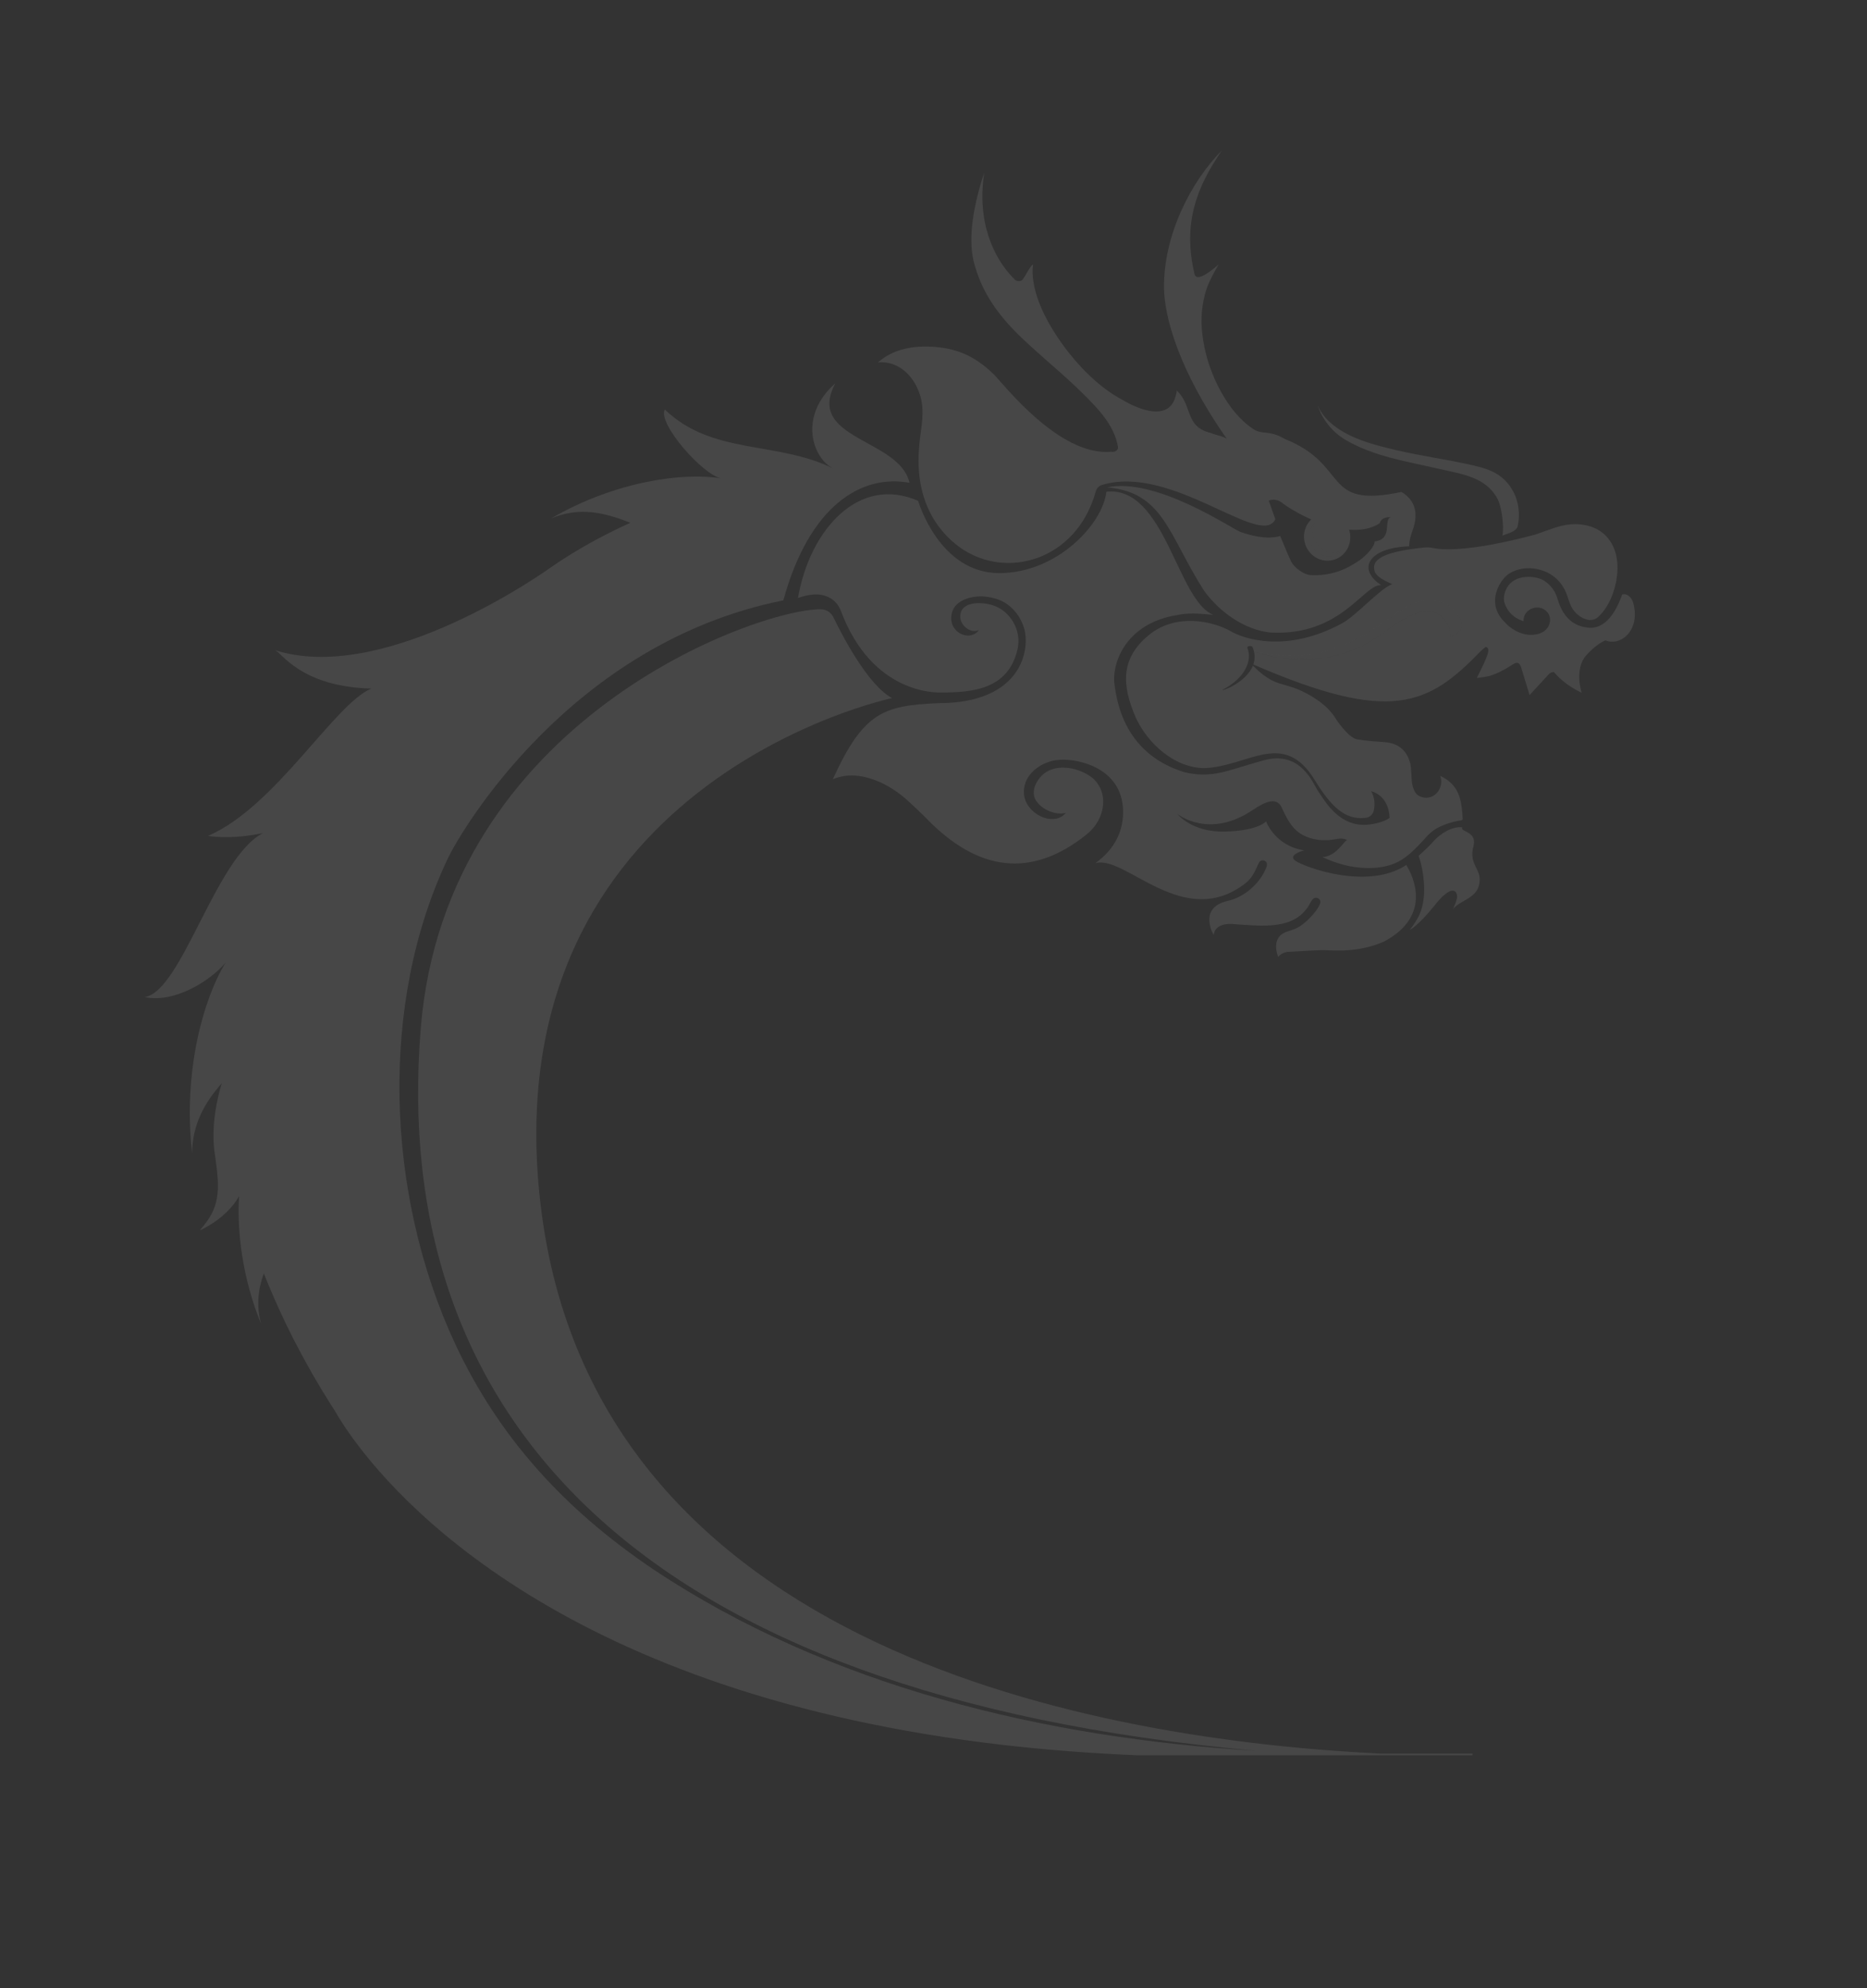 <?xml version="1.0" encoding="utf-8"?>
<!-- Generator: Adobe Illustrator 16.0.0, SVG Export Plug-In . SVG Version: 6.00 Build 0)  -->
<!DOCTYPE svg PUBLIC "-//W3C//DTD SVG 1.1//EN" "http://www.w3.org/Graphics/SVG/1.1/DTD/svg11.dtd">
<svg version="1.1" id="Isolation_Mode" xmlns="http://www.w3.org/2000/svg" xmlns:xlink="http://www.w3.org/1999/xlink" x="0px"
	 y="0px" width="387px" height="412px" viewBox="0 0 387 412" enable-background="new 0 0 387 412" xml:space="preserve">
<rect x="0" y="0" width="387" height="412" fill="#333333" stroke="none"/>
<path opacity="0.1" fill="#FFFFFF" d="M287.363,130.699c12.555-9.652,13.377,1.204,13.377,1.204s2.78-0.987,2.235-2.844
	c-0.31-1.076-2.469-6.093-9.323-4.267c-5.814,1.55-14.942,14.783-33.755,10.097c0.006,0.026,0.014,0.052,0.02,0.078
	C262.501,135.926,275.328,139.952,287.363,130.699z"/>
<path opacity="0.1" fill="#FFFFFF" d="M278.836,91.106c5.875,3.489,12.957,4.534,19.457,6.044c4.733,1.099,9.593,1.646,12.067,6.113
	c0.927,1.675,1.456,5.881,1.06,7.729c0.83-0.409,2.757-0.707,3.16-1.903c0.815-3.692-0.248-7.672-3.316-10.191
	c-1.766-1.449-3.986-2.027-6.174-2.529c-5.209-1.193-10.52-1.883-15.721-3.109c-4.707-1.109-10.121-2.469-13.777-5.847
	c-1.146-1.058-1.952-2.226-2.475-3.469C274.031,86.871,276.193,89.536,278.836,91.106z"/>
<path opacity="0.1" fill="#FFFFFF" d="M190.694,81.813c0.853,2.673,0.5,5.302,0.16,7.842c-0.14,1.041-0.284,2.119-0.345,3.188
	c-0.818,9.834,3.004,16.641,8.447,20.563c9.479,6.831,24.191,2.826,28.189-11.606c0.175-0.633,0.658-1.125,1.285-1.317
	c14.458-4.41,33.021,13.261,35.927,7.106c-0.385-1.097-1.366-3.863-1.366-3.863s0.104-0.045,0.287-0.094
	c0.824-0.222,1.715-0.031,2.389,0.49c1.195,0.93,3.447,2.324,6.123,3.501c-1.205,1.171-1.787,2.95-1.353,4.744
	c0.646,2.661,3.255,4.312,5.828,3.687c2.573-0.623,4.136-3.287,3.489-5.947c-0.029-0.123-0.084-0.232-0.121-0.35
	c2.304,0.172,4.527-0.152,6.365-1.336c0.22-0.928,1.172-1.301,2.27-1.277c-1.555,0.623,0.527,4.587-3.331,5.044
	c0.056,0.93-1.612,2.891-3.255,3.999c-2.667,1.799-5.71,3.184-10.01,2.975c-1.305-0.062-3.235-1.382-4-2.73
	c-0.359-0.635-2.303-5.377-2.303-5.377s-2.838,1.131-8.283-0.854c-1.704-0.621-17.504-11.4-27.601-9.205
	c11.726,0.967,12.729,9.9,20.118,21.434c3.085,4.252,8.252,8.086,13.753,8.633c14.704,0.805,19.386-10.168,22.97-9.803
	c-5.015-3.279-2.809-7.736,5.75-8.065c0.096-1.404,0.26-1.931,0.746-3.353c0.932-2.56,1.157-5.847-2.326-7.91
	c-16.674,3.529-10.596-5.545-24.141-10.959c-3.511-2.047-4.595-0.733-6.646-2.125c-2.879-1.953-5.002-4.739-6.685-7.809
	c-1.362-2.482-2.405-5.138-3.085-7.888c-0.793-3.214-1.162-6.603-0.641-9.894c0.238-1.509,0.588-3.016,1.199-4.42
	c0.56-1.289,1.42-2.863,2.104-4.052c-0.946,0.853-4.532,3.938-4.994,1.994c-2.517-10.577,0.507-18.088,5.671-25.606
	c-6.432,6.445-12.154,17.653-11.992,28.588c0.084,5.641,2.83,16.679,13.056,31.223c-0.347-0.489-2.741-0.951-3.386-1.28
	c-5.45-1.291-3.694-5.76-7.06-8.798c0.017,0.354-0.049,0.68-0.162,0.977c-1.532,6.863-10.764,1.143-10.764,1.143l-0.001-0.01
	c-5.6-2.873-9.962-7.926-12.314-11.099c-4.587-6.184-7.119-12.331-6.533-17.155c-0.871,0.826-1.234,1.858-2.102,3.133
	c-0.338,0.498-1.393,0.451-1.734-0.038c-4.357-4.289-7.853-11.927-6.26-22.091c-2.06,6.097-3.482,13.33-2.173,18.488
	c1.454,5.723,4.503,10.569,9.886,15.709c1.883,1.801,3.877,3.555,5.807,5.252c2.389,2.101,4.859,4.272,7.154,6.563
	c2.676,2.669,6.342,6.327,7.039,10.853c0.033,0.221-0.029,0.438-0.179,0.611c-0.329,0.38-0.901,0.443-1.222,0.37
	c-10.803,0.97-22.33-14.058-24.276-15.978c-4.376-4.315-8.694-5.809-14.31-5.828c-2.893,0-6.756,0.6-9.752,3.293
	C185.809,74.705,189.295,77.43,190.694,81.813z M277.977,114.045c-0.282,0.33-0.618,0.617-1.02,0.826
	c-1.791,0.937-4.132,0.139-5.1-1.766c-0.895-1.76-0.536-3.604,0.844-4.959C270.276,111.284,274.799,116.055,277.977,114.045z"/>
<path opacity="0.1" fill="#FFFFFF" d="M271.857,113.105c0.968,1.904,3.309,2.702,5.1,1.766c0.401-0.209,0.737-0.496,1.02-0.826
	c-3.178,2.01-7.7-2.761-5.275-5.898C271.321,109.502,270.963,111.346,271.857,113.105z"/>
<path opacity="0.1" fill="#FFFFFF" d="M305.472,175.126c0.655-2.92-3-2.78-2.341-3.683c-2.004-0.337-4.674,1.378-5.865,2.742
	c-1.253,1.436-3.205,3.137-3.205,3.137s1.136,2.997,1.141,6.942c0.002,2.128-0.326,4.173-1.367,6.028
	c-0.432,0.768-1.104,1.748-1.609,2.395c0,0,1.562-0.705,4.919-4.799c3.827-4.941,4.979-3.349,4.881-1.888
	c-0.147,0.86-0.513,1.603-0.845,2.414c1.07-1.675,4.658-2.188,5.363-4.877C307.492,179.93,304.252,179.539,305.472,175.126z"/>
<path opacity="0.1" fill="#FFFFFF" d="M338.5,124.745c-0.328-0.965-1.231-1.845-2.244-1.571c-0.16,0.449-0.329,0.893-0.512,1.322
	c-1.646,3.905-3.9,5.864-6.6,5.561c-4.184-0.444-5.63-3.728-6.354-6.156c-0.58-1.938-2.131-3.579-3.859-4.083
	c-0.656-0.192-1.375-0.293-2.081-0.293c-1.81,0-3.319,0.641-4.144,1.758c-0.043,0.06-0.088,0.121-0.131,0.183
	c-0.647,0.933-0.973,2.088-0.789,3.207c0.787,2.842,3.127,3.775,4.017,4.041c-0.079-1.254,0.806-2.438,2.147-2.756
	c0.782-0.186,1.557-0.033,2.168,0.352c0.067,0.039,0.129,0.091,0.193,0.138c0.057,0.043,0.116,0.083,0.169,0.131
	c0.082,0.072,0.154,0.154,0.226,0.239c0.043,0.05,0.088,0.099,0.127,0.152c0.017,0.024,0.039,0.041,0.054,0.065
	c0.026,0.04,0.041,0.084,0.063,0.125c0.127,0.212,0.234,0.438,0.295,0.69c0.26,1.097-0.248,3.13-2.793,3.595
	c-3.276,0.626-5.812-1.79-5.996-1.962c-0.106-0.106-0.222-0.227-0.345-0.366c-4.569-4.235-0.893-9.375,0.78-10.301
	c0.057-0.031,2.973-2.036,7.095-0.513c2.109,0.766,3.759,2.373,4.642,4.521c0.164,0.397,0.303,0.806,0.439,1.214
	c0.268,0.801,0.52,1.555,0.971,2.223c0.738,1.097,2.219,2.207,3.619,2.207c0.617,0,1.166-0.218,1.635-0.646
	c1.205-1.104,2.213-2.676,2.932-4.568c0.031-0.082,0.263-0.754,0.279-0.806c0.762-2.372,0.979-4.894,0.594-6.963
	c-0.805-4.306-4.004-6.876-8.559-6.876c-1.304,0-2.568,0.213-3.918,0.635c-0.447,0.139-3.5,1.197-4.345,1.514
	c-13.763,3.672-19.428,3.178-21.237,2.791c-0.611-0.132-1.238-0.16-1.86-0.097c-9.3,0.951-10.996,2.782-10.177,5.089
	c0.42,0.814,1.279,1.482,3.595,2.501c-2.463,0.829-7.397,6.476-10.418,8.117c-11.647,6.326-20.556,3.09-22.938,1.706
	c-3.88-2.252-11.516-3.838-17.059,0.688c-6.1,4.979-5.561,10.629-2.744,17.166c2.484,5.346,8.02,10.437,14.277,10.437
	c9.107-0.365,16.336-8.115,22.824,2.487c3.322,5.429,6.235,8.261,10.346,7.83c0.005,0,0.01,0,0.015,0
	c0.925-0.002,1.712-0.694,1.888-1.602c0.203-1.053,0.24-2.52-0.565-3.919c0,0,3.606,0.653,3.825,5.519
	c-1.242,0.933-3.627,1.354-4.836,1.424c-5.24,0.307-8.109-4.145-9.514-6.252c-0.197-0.297-0.394-0.601-0.592-0.906
	c-0.947-1.462-3.456-8.055-10.734-6.301c-1.088,0.236-4.348,1.279-5.513,1.6c-2.583,0.711-6.302,2.242-11.47,0.93
	c-5.107-1.605-13.096-5.815-14.438-18.757c-0.231-4.889,3.139-11.8,12.127-13.594c2.397-0.478,3.602-0.72,8.43-0.208
	c-7.535-3.007-10.022-26.773-22.166-25.531c-0.758,6.77-10.316,16.887-22.213,16.874c-12.478-0.013-16.816-14.979-16.816-14.979
	c-12.289-5.368-22.441,5.935-24.904,20.127c2.926-1.008,5.103-1.008,6.945,0.184c0.923,0.598,1.582,1.526,1.971,2.555
	c6.543,17.297,19.84,16.851,20.7,16.851c6.683,0,13.945-0.671,15.882-8.909c0.951-4.045-1.554-7.979-5.025-9.139
	c-0.902-0.301-1.981-0.475-2.959-0.475c-1.614,0-3.758,0.48-3.866,2.59c-0.042,0.822,0.248,1.584,0.829,2.194
	c0.734,0.774,1.805,1.269,3.041,0.83c-1.529,1.901-4.041,1.072-5.012-0.293c-0.682-0.849-0.899-1.951-0.629-3.185
	c0.637-2.896,4.379-3.723,6.838-3.486c0.768,0.07,1.623,0.234,2.484,0.499c0.04,0.013,0.081,0.026,0.122,0.041
	c0.056,0.019,0.112,0.038,0.167,0.057c1.708,0.618,4.193,2.276,5.352,5.849c1.34,4.127-0.123,15.637-17.729,15.637
	c-11.325,0.503-15.508,1.756-21.895,15.775c1.215-0.525,2.531-0.791,3.928-0.791c3.671,0,8.005,1.94,11.593,5.192
	c1.147,1.038,2.271,2.122,3.461,3.272c11.103,11.701,22.289,12.802,33.558,3.814c1.586-1.265,2.804-2.988,3.277-4.96
	c0.932-3.886-1.172-6.116-1.967-6.796c-1.658-1.296-3.903-2.148-6.107-2.148c-1.483,0-2.801,0.389-3.81,1.125
	c-1.59,1.164-3.091,3.812-1.772,5.758c1.26,1.863,4.02,3.012,6.118,2.498c-2.407,3.029-8.38,0.274-8.659-4.012
	c-0.099-1.554,0.438-3.029,1.555-4.27c1.436-1.592,3.699-2.637,5.908-2.721c3.801-0.271,13.441,1.742,13.086,11.334
	c-0.125,3.373-1.549,7.067-5.744,10.091c6.146-1.853,18.216,14.099,31.066,4.194c1.15-0.886,1.854-1.998,2.737-4.101
	c0.183-0.438,0.556-0.801,1.14-0.658c0.717,0.265,0.743,0.746,0.481,1.474c-1.237,3.199-4.455,6.113-7.968,6.895
	c-6.327,1.438-2.92,7.092-2.92,7.092s-0.018-2.446,3.756-2.302c0.179,0.015,4.566,0.348,6.029,0.348
	c3.639-0.001,8.084-0.422,10.293-4.823c0.345-0.627,0.711-1.079,1.347-0.933c0.755,0.226,0.788,0.867,0.569,1.31
	c-0.492,1.398-3.049,4.21-4.981,5.037c-0.49,0.21-1.04,0.409-1.658,0.595c-3.843,1.148-1.973,5.308-1.973,5.308
	s0.407-0.789,1.87-1.064c0.309-0.022,4.134-0.224,6.27-0.335c0.952-0.051,1.896-0.018,2.848,0.029
	c3.347,0.167,6.463-0.231,9.289-1.187c0.563-0.191,1.104-0.421,1.65-0.645c10.15-5.416,5.932-13.721,4.593-15.883
	c-0.051,0.03-0.098,0.067-0.149,0.098c0.048-0.015,0.096-0.03,0.096-0.03c-8.076,5.225-20.898,0.397-22.837-0.863
	c-1.938-1.26,1.743-2.229,1.743-2.229c-6.047-0.877-7.912-6.004-7.912-6.004s-1.487,1.935-8.465,2.129
	c-6.978,0.193-9.918-3.666-9.918-3.666s6.566,5.399,15.793-0.922c1.197-0.758,2.685-1.701,3.947-1.701
	c0.834,0,1.471,0.422,1.842,1.216c1.027,2.2,2.09,4.475,4.276,5.704c1.964,1.103,4.411,1.421,7.058,0.932
	c0.295-0.056,1.272-0.329,2.271,0.184c-0.755,0.317-2.193,3.316-5.085,3.547c0.021,0.01,1.563,0.699,2.337,0.961
	c1.232,0.416,2.697,0.869,4.225,1.076c4.086,0.568,7.474,0.031,9.961-1.574c1.688-1.088,3.012-2.508,4.414-4.01
	c0.028-0.031,0.061-0.063,0.09-0.095c0.197-0.249,0.609-0.731,1.218-1.278c0,0,0.002-0.002,0.003-0.004c0,0,0.006-0.004,0.008-0.006
	c0.081-0.072,0.167-0.146,0.256-0.221c0.125-0.109,0.256-0.214,0.418-0.337c1.176-0.906,3.688-1.874,5.85-2.134
	c0.158-0.018,0.271-0.155,0.262-0.314c-0.203-3.916-0.7-7.064-4.643-8.9c0.963,2.756-1.672,5.569-4.405,4.148
	c-0.853-0.443-1.226-1.529-1.42-2.47c-0.138-0.67-0.187-3.407-0.354-4.093c-0.724-2.95-2.582-4.457-5.68-4.604
	c-0.25-0.013-3.968-0.253-5.473-0.578c-1.83-0.396-4.439-4.353-4.49-4.479c-0.008-0.025-0.02-0.05-0.027-0.074
	c-1.947-2.972-5.488-4.841-7.438-5.697c-1.114-0.489-2.906-0.966-4.07-1.321c-2.584-0.786-4.477-2.706-5.48-3.677
	c-1.419,3.563-6.642,5.391-6.278,5.003c4.804-2.537,6.137-6.146,5.148-8.655c-0.195-0.493,0.89-0.509,1.041-0.231
	c0.122,0.292,0.209,0.575,0.279,0.854c18.813,4.687,27.941-8.547,33.755-10.097c6.854-1.826,9.014,3.19,9.323,4.267
	c0.545,1.856-2.235,2.844-2.235,2.844s-0.822-10.856-13.377-1.204c-12.035,9.253-24.862,5.227-27.446,4.269
	c0.233,0.987,0.161,1.893-0.119,2.711c28.486,12.354,36.26,8.499,47.108-2.753c0.338-0.277,0.529-0.516,0.983-0.826
	c0.188-0.127,0.413,0.06,0.511,0.195c0.167,0.522,0.467,0.803-2.288,6.166c0.927-0.057,2.484-0.355,2.726-0.431
	c1.627-0.501,3.059-1.295,4.52-2.228c0.735-0.467,1.417-0.875,1.896,0.319l1.806,5.9l3.578-3.886c0.649-0.84,1.132-0.894,1.468-0.89
	c0.688,0.847,2.48,2.744,5.745,4.302c0,0-1.614-4.918,0.963-7.781c1.735-1.928,3.192-2.754,3.972-3.094
	C335.709,133.988,340.207,130.807,338.5,124.745z"/>
<path opacity="0.1" fill="#FFFFFF" d="M75.382,300.982c-2.069-2.81-4.051-5.679-5.941-8.601
	C70.287,293.872,72.166,296.929,75.382,300.982z"/>
<path opacity="0.1" fill="#FFFFFF" d="M112.056,249.612c-10.323-87.585,72.866-104.964,72.866-104.964
	c-5.012-2.648-10.363-13.012-12.159-16.729c-0.489-1.013-1.498-1.672-2.623-1.677c-13.297-0.058-77.726,22.987-82.921,86.798
	c-6.545,80.391,44.971,138.245,172.996,149.713c-43.397-2.609-88.272-13.229-124.816-37.591
	c-18.4-12.399-32.021-27.37-41.042-46.692c-14.512-31.089-15.763-70.783-1.5-100.652c2.683-5.62,25.437-44.61,69.517-53.421
	c5.412-19.769,16.297-26.197,26.148-24.353c-2.049-9.218-21.654-8.925-15.363-20.63c-7.803,6.876-4.66,15.595-0.466,17.642
	c-11.737-5.746-25.026-2.713-34.894-12.207c-1.543,2.891,7.929,13.629,11.742,14.283c-7.697-1.31-21.934,0.508-35.338,8.31
	c5.914-2.522,11.188-1.216,16.457,0.885c-7.173,3.229-12.678,6.603-16.457,9.22c0,0-0.084,0.06-0.203,0.144
	c-0.111,0.077-0.219,0.153-0.326,0.229c-4.316,3.008-35.119,23.693-56.691,16.791c1.404,0.448,5.273,7.568,19.975,7.967
	c-7.678,3.211-19.871,24.522-33.834,30.521c0,0,4.453,0.885,11.428-0.585c-9.803,4.877-16.874,32.822-24.551,33.99
	c6.164,1.318,13.67-3.41,16.766-7.154c-4.614,7.492-8.874,22.621-6.947,39.508c0.053-6.076,2.668-10.547,6.154-14.51
	c-0.836,2.733-2.354,8.817-1.43,14.803c1.24,8.043,0.867,11.16-3.142,15.693c0,0,5.435-2.262,8.148-7.077
	c-0.433,7.327,0.677,16.921,4.579,26.495c-1.051-3.876-0.604-7.291,0.559-10.521c3.76,9.521,8.525,18.771,14.124,27.562l0.079-0.038
	c0,0,0.18,0.362,0.551,1.017c1.89,2.922,3.872,5.791,5.941,8.601c14.838,18.702,58.197,58.519,160.315,62.717h69.526v-0.352h-19.255
	C228.172,360.492,122.996,342.437,112.056,249.612z"/>
<path opacity="0.1" fill="#FFFFFF" d="M68.812,291.403c0.208,0.327,0.419,0.653,0.63,0.979c-0.371-0.654-0.551-1.017-0.551-1.017
	L68.812,291.403z"/>
</svg>
